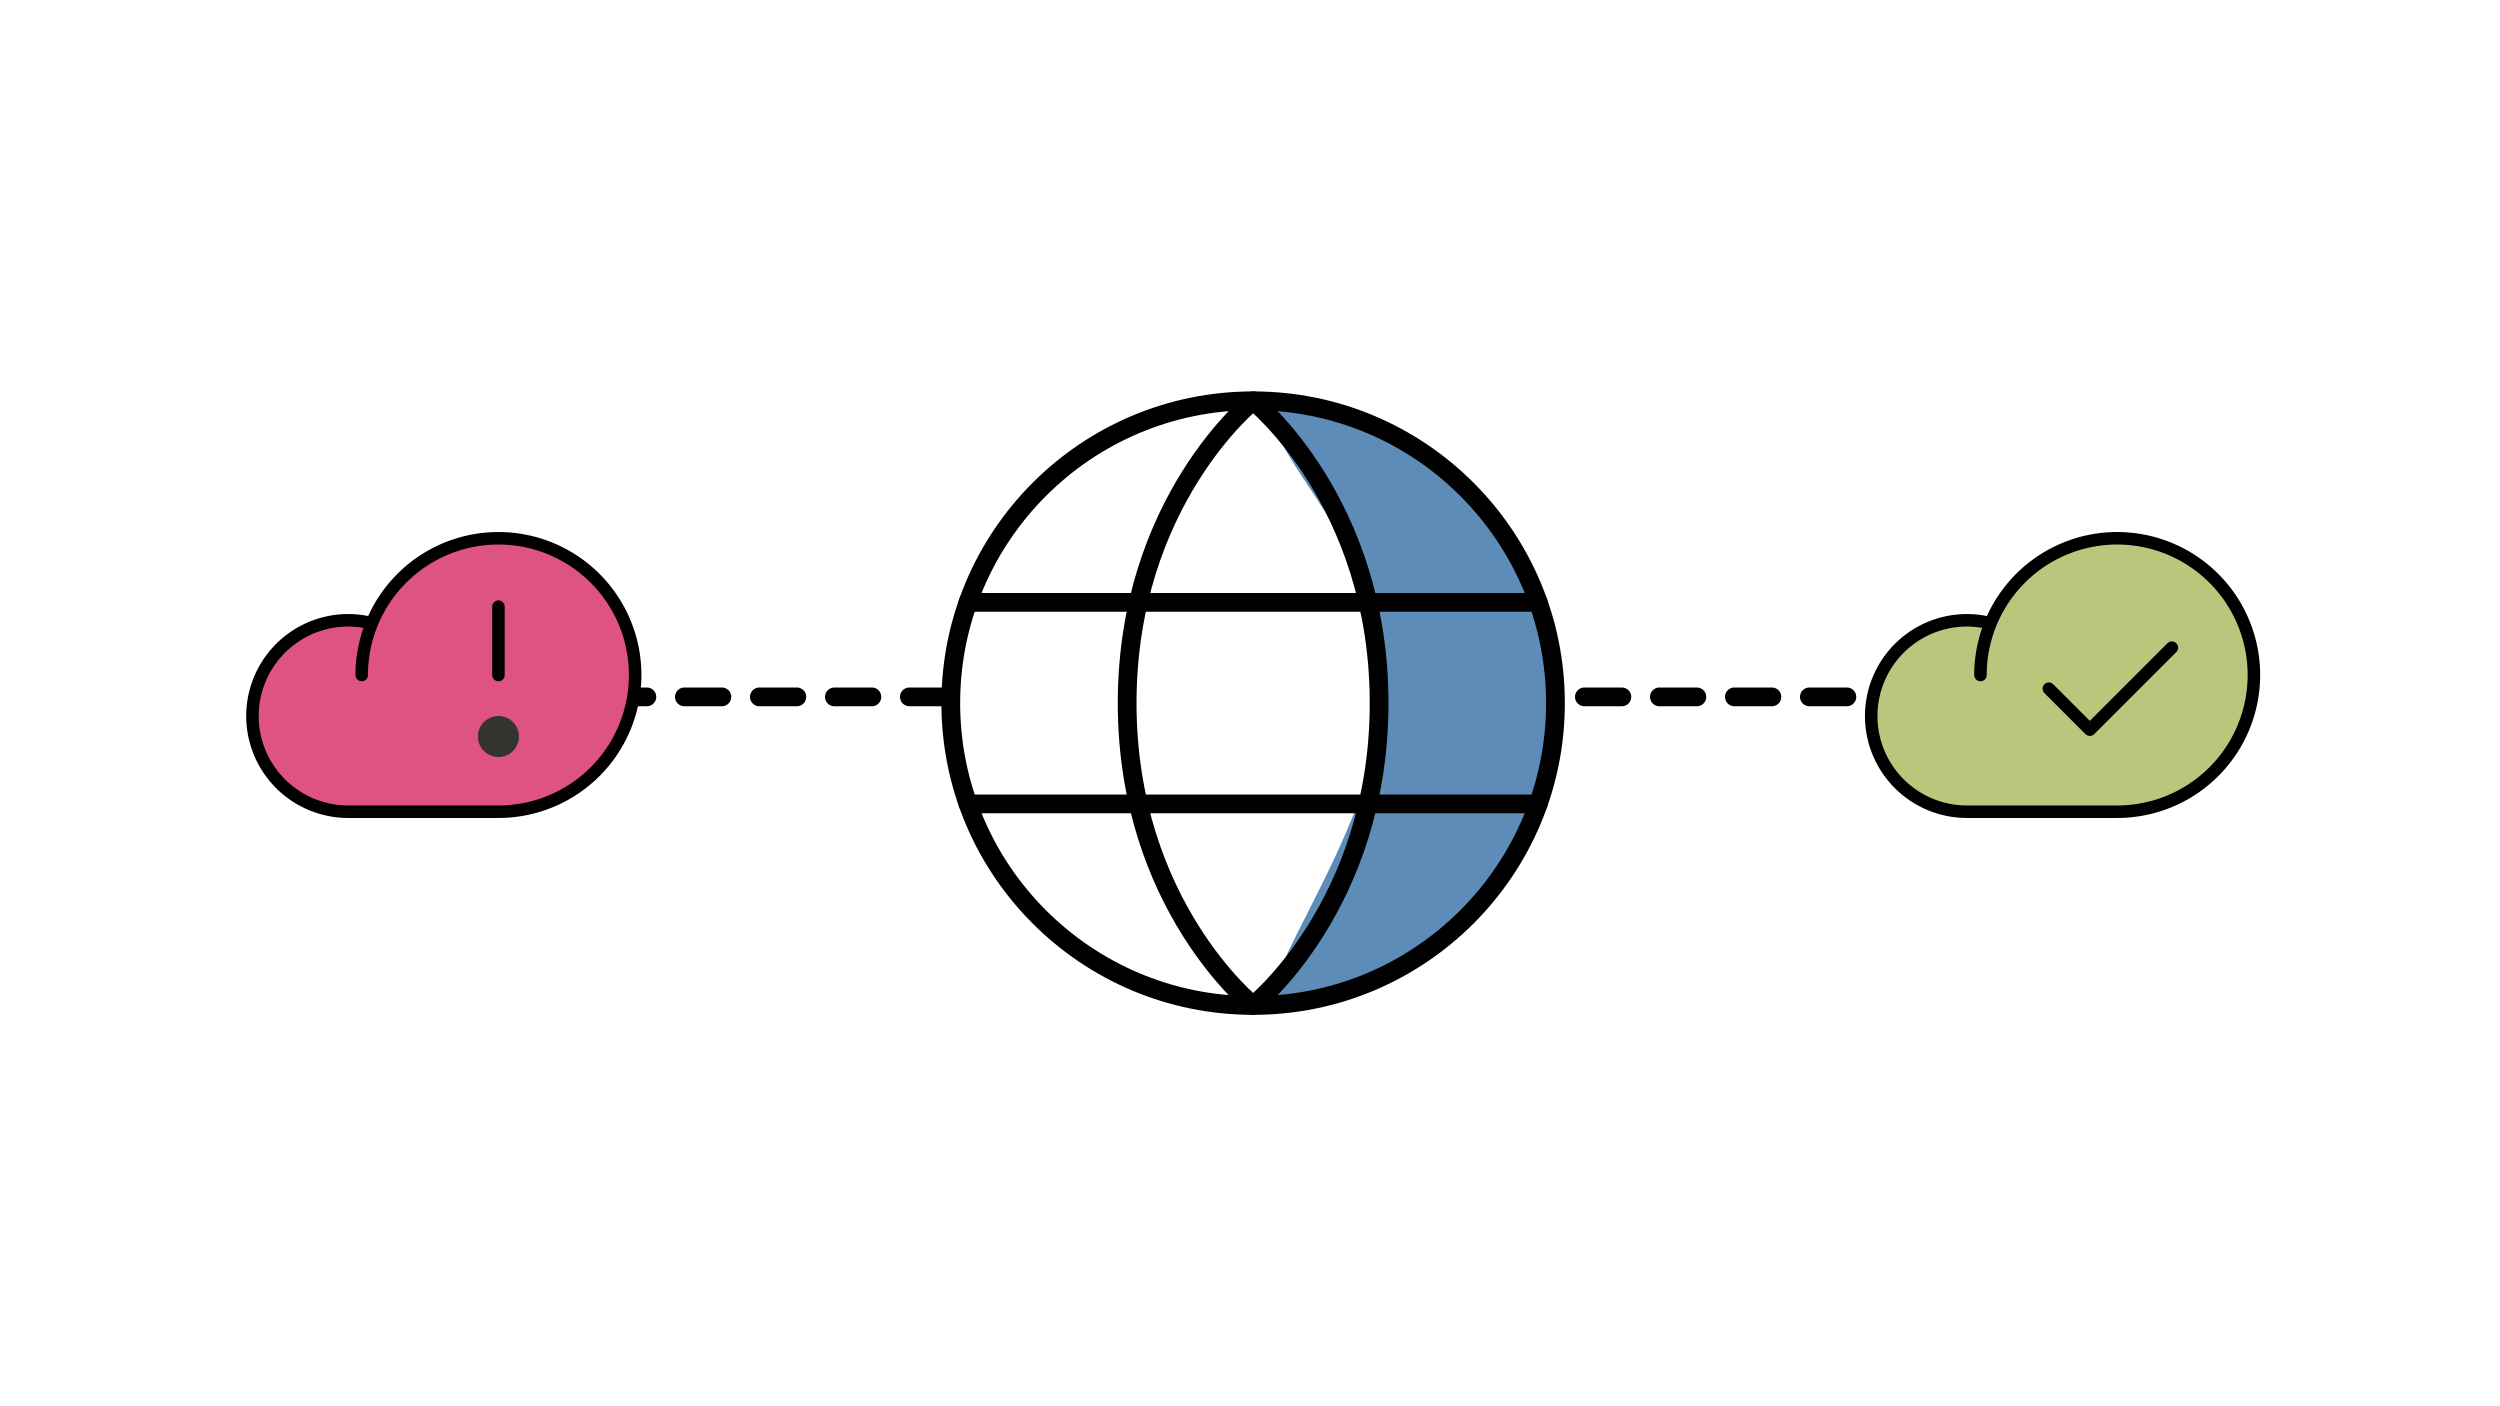 <svg xmlns="http://www.w3.org/2000/svg" width="400" height="225" fill="none" viewBox="0 0 400 225">
  <path fill="#fff" d="M0 0h400v225H0z"/>
  <path stroke="#000" stroke-dasharray="6 6" stroke-linecap="round" stroke-width="3" d="M97.5 111.5h207"/>
  <circle cx="200.5" cy="112.5" r="48.574" fill="#fff"/>
  <path fill="#26669F" d="M207.667 160.278c19.35 0 41.407-25.183 41.407-49.371 0-24.188-26.038-46.185-45.389-46.185-1.592 8.76 17.519 21.201 17.519 45.389 0 24.188-27.074 54.148-13.537 50.167Z" opacity=".75"/>
  <path stroke="#000" stroke-linecap="round" stroke-linejoin="round" stroke-width="3" d="M200.5 160.875c26.717 0 48.375-21.658 48.375-48.375S227.217 64.125 200.5 64.125s-48.375 21.658-48.375 48.375 21.658 48.375 48.375 48.375Z"/>
  <path stroke="#000" stroke-linecap="round" stroke-linejoin="round" stroke-width="3" d="M220.656 112.5c0 32.25-20.156 48.375-20.156 48.375s-20.156-16.125-20.156-48.375S200.5 64.125 200.5 64.125s20.156 16.125 20.156 48.375Zm-65.78-16.125h91.248m-91.248 32.25h91.248"/>
  <path fill="#B9C67B" d="M338.75 86.125a21.875 21.875 0 0 0-20.262 13.628v-.027a15.311 15.311 0 1 0-3.801 30.149h24.063A21.879 21.879 0 0 0 360.625 108a21.876 21.876 0 0 0-21.875-21.875Z"/>
  <path stroke="#000" stroke-linecap="round" stroke-linejoin="round" stroke-width="2" d="M316.875 108a21.874 21.874 0 0 1 37.343-15.468 21.877 21.877 0 0 1 4.742 23.839 21.87 21.87 0 0 1-20.21 13.504h-24.062a15.319 15.319 0 0 1-11.473-5.193 15.305 15.305 0 0 1-3.7-12.037 15.322 15.322 0 0 1 6.575-10.741 15.307 15.307 0 0 1 12.404-2.178"/>
  <path stroke="#000" stroke-linecap="round" stroke-linejoin="round" stroke-width="2" d="m327.813 110.188 6.562 6.562 13.125-13.125"/>
  <path fill="#DE5381" d="M57.875 107.896a21.877 21.877 0 0 1 37.343-15.468 21.879 21.879 0 0 1-15.468 37.343H55.687a15.32 15.32 0 0 1-11.471-5.194 15.318 15.318 0 0 1-3.699-12.038 15.315 15.315 0 0 1 12.544-13.162 15.312 15.312 0 0 1 6.435.245"/>
  <path stroke="#000" stroke-linecap="round" stroke-linejoin="round" stroke-width="2" d="M57.875 108a21.875 21.875 0 1 1 21.875 21.875H55.688a15.321 15.321 0 0 1-11.473-5.193 15.304 15.304 0 0 1-3.7-12.037 15.312 15.312 0 0 1 18.979-12.92M79.75 108V97.062"/>
  <path fill="#343330" d="M79.75 121.125a3.281 3.281 0 1 0 0-6.562 3.281 3.281 0 0 0 0 6.562Z"/>
</svg>
